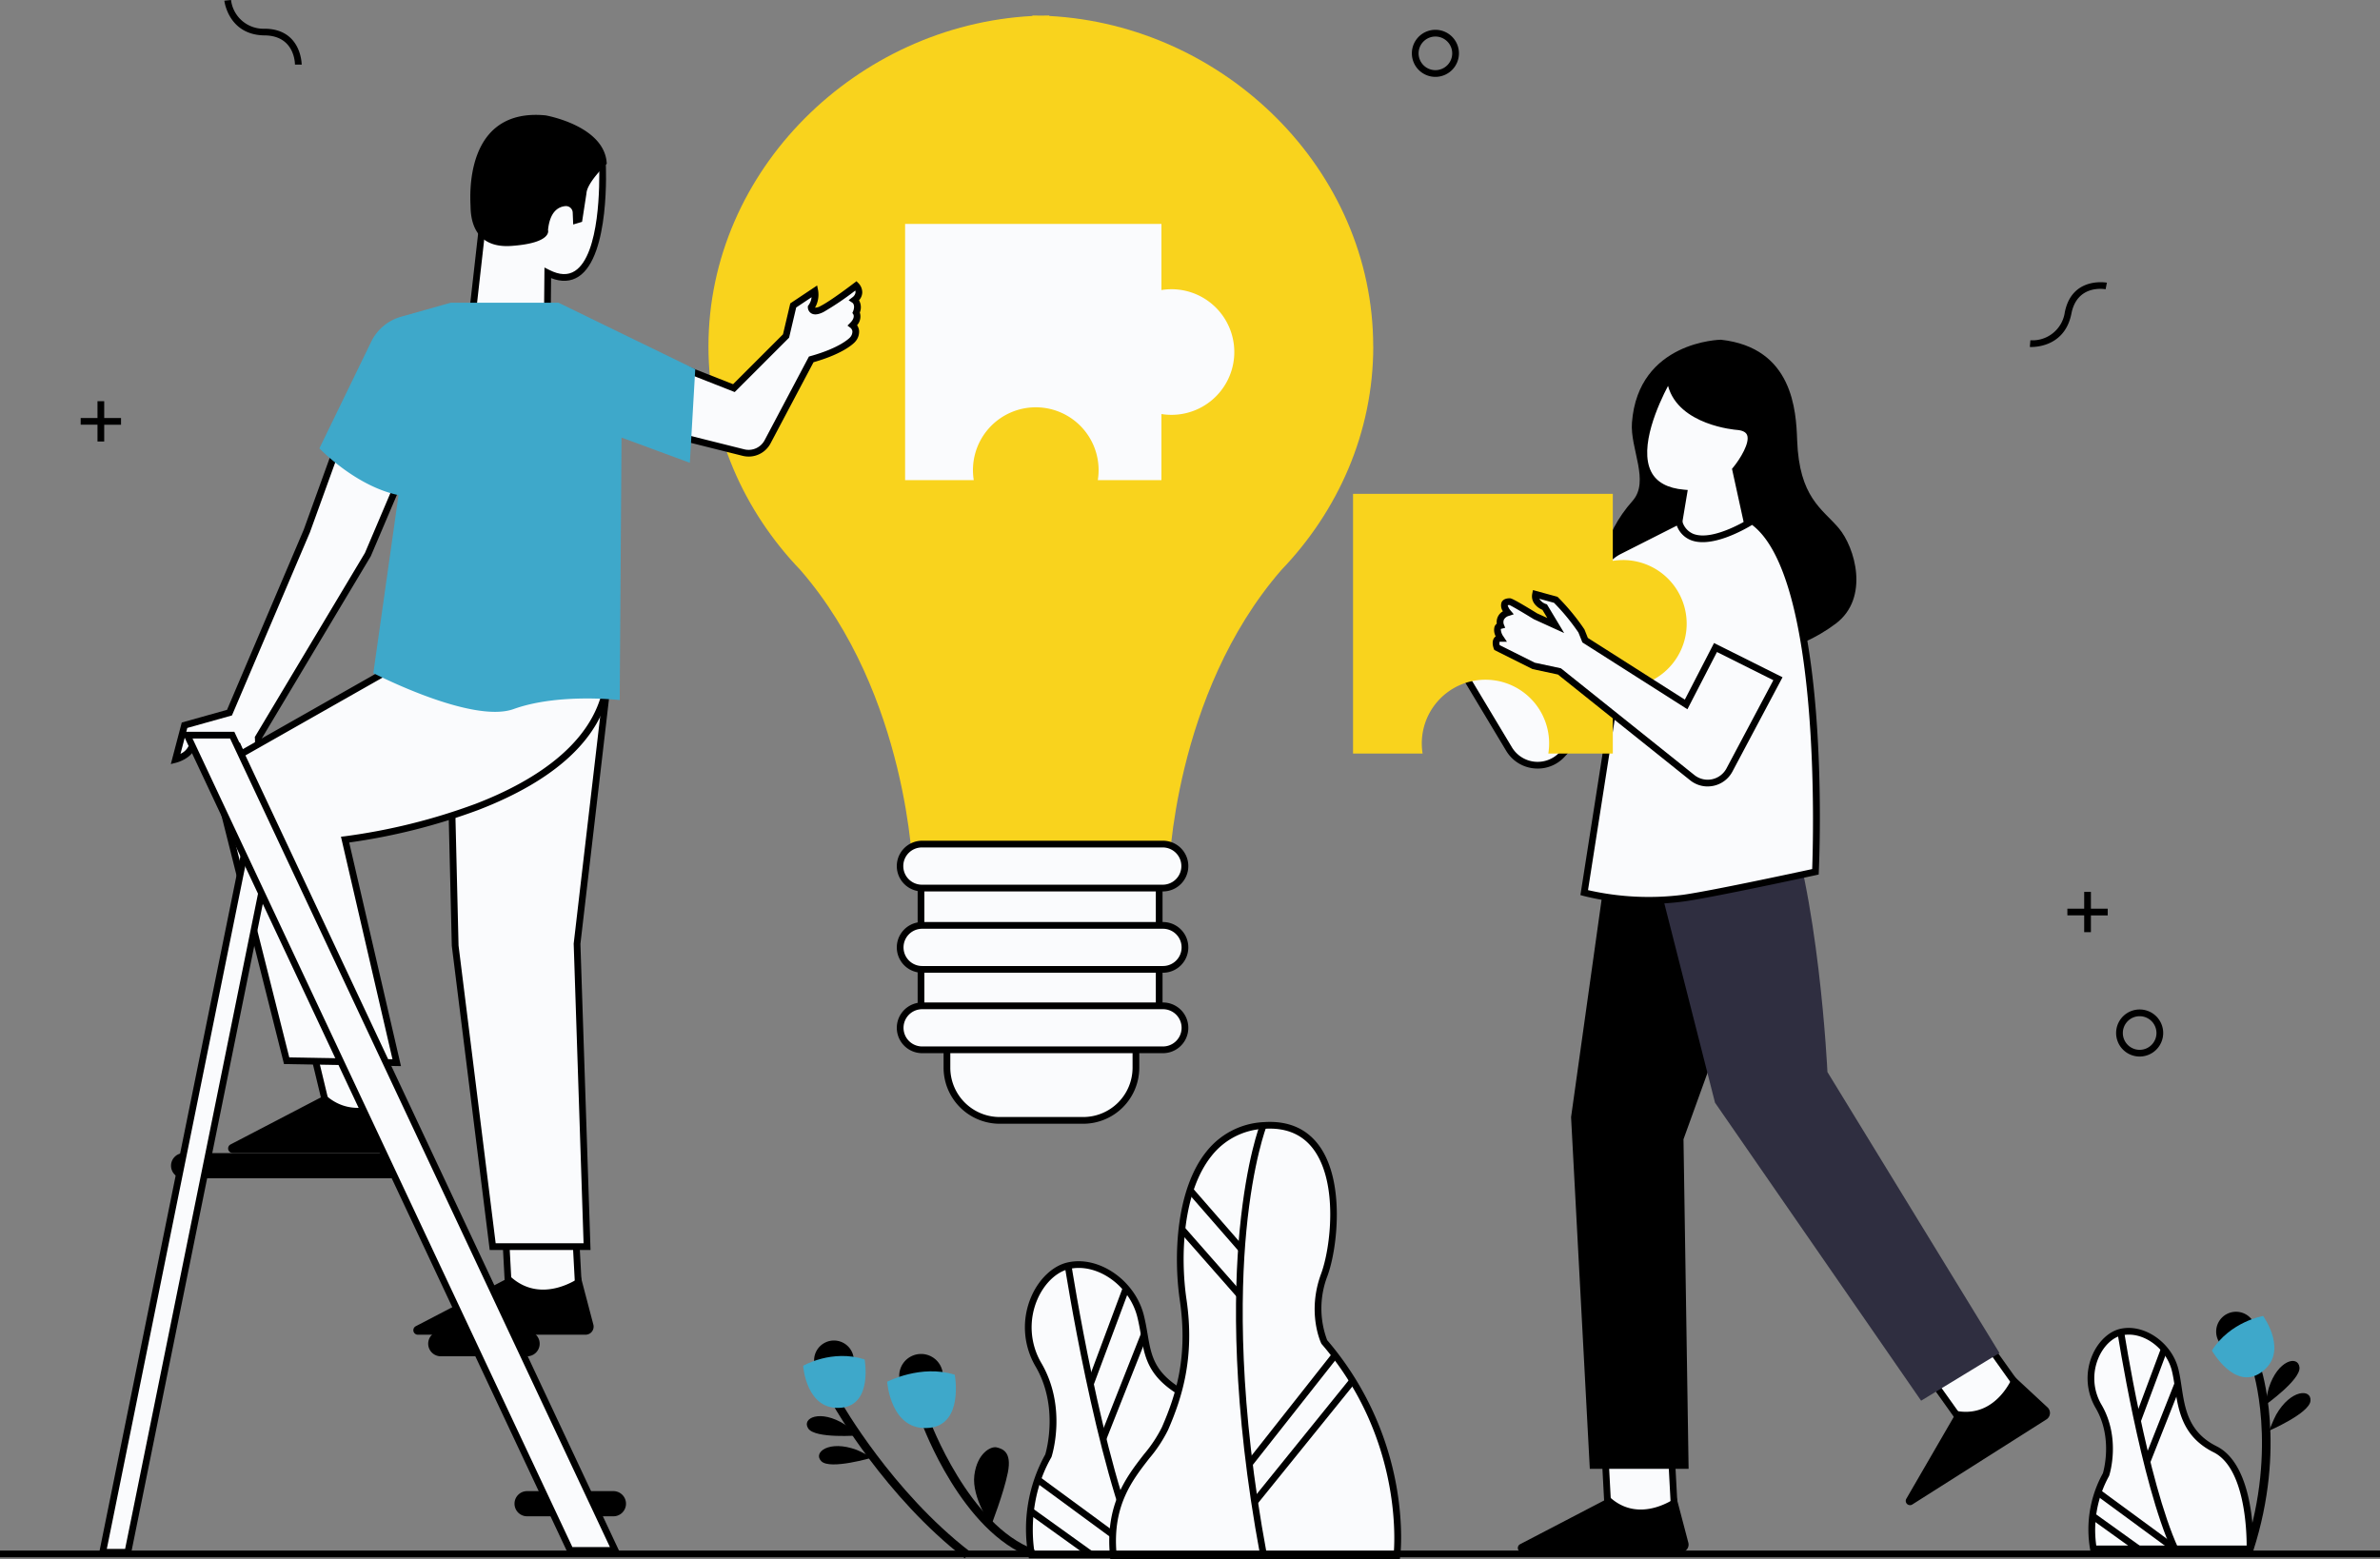 <svg id="Gruppe_392" data-name="Gruppe 392" xmlns="http://www.w3.org/2000/svg" xmlns:xlink="http://www.w3.org/1999/xlink" width="758.357" height="496.867" viewBox="0 0 758.357 496.867">
  <rect x="0" y="0" width="758.357" height="496.867" fill="#808080" stroke="none"/>
  <defs>
    <clipPath id="clip-path">
      <rect id="Rechteck_312" data-name="Rechteck 312" width="758.357" height="496.867" fill="none"/>
    </clipPath>
  </defs>
  <path id="Pfad_1819" data-name="Pfad 1819" d="M60.854,244.1H55.5v-5.356H53.356V244.1H48v2.142h5.356V251.6H55.5v-5.356h5.356Z" transform="translate(-22.293 -110.882)"/>
  <path id="Pfad_1820" data-name="Pfad 1820" d="M1242.854,536.1H1237.5v-5.356h-2.142V536.1H1230v2.142h5.356V543.6h2.142v-5.356h5.356Z" transform="translate(-571.257 -246.498)"/>
  <g id="Gruppe_391" data-name="Gruppe 391">
    <g id="Gruppe_390" data-name="Gruppe 390" clip-path="url(#clip-path)">
      <path id="Pfad_1821" data-name="Pfad 1821" d="M847.5,32.742a7.5,7.5,0,1,1,7.5-7.5,7.506,7.506,0,0,1-7.5,7.5m0-12.854a5.356,5.356,0,1,0,5.356,5.356,5.362,5.362,0,0,0-5.356-5.356" transform="translate(-390.127 -8.242)"/>
      <path id="Pfad_1822" data-name="Pfad 1822" d="M1266.5,615.742a7.5,7.5,0,1,1,7.5-7.5,7.506,7.506,0,0,1-7.5,7.5m0-12.853a5.356,5.356,0,1,0,5.355,5.356,5.362,5.362,0,0,0-5.355-5.356" transform="translate(-584.726 -279.009)"/>
      <path id="Pfad_1823" data-name="Pfad 1823" d="M158.119,20.6l-2.142-.015c0-.376-.078-9.2-9.627-9.3C134.754,11.178,133.491.332,133.479.222L135.61,0a10.4,10.4,0,0,0,10.761,9.151c11.708.116,11.749,11.34,11.748,11.453" transform="translate(-61.993)"/>
      <path id="Pfad_1824" data-name="Pfad 1824" d="M1208.142,188.59c-.291,0-.459-.012-.473-.013l.172-2.135a10.4,10.4,0,0,0,10.966-8.9c2.258-11.488,13.3-9.474,13.411-9.452l-.407,2.1c-.369-.07-9.06-1.609-10.9,7.762-1.968,10.011-10.638,10.638-12.769,10.638" transform="translate(-560.886 -77.996)"/>
      <path id="Pfad_1825" data-name="Pfad 1825" d="M612.842,845.089a48.361,48.361,0,0,1,5.342-31.6s4.9-15.134-3.116-28.933,0-29.378,9.347-31.6,20.476,5.341,23.147,16.024.445,18.25,16.469,26.262,15.357,49.853,15.357,49.853Z" transform="translate(-284.134 -349.517)" fill="#fafbfd"/>
      <path id="Pfad_1826" data-name="Pfad 1826" d="M679.507,845.23H611.048l-.186-.839a48.98,48.98,0,0,1,5.4-32.262c.389-1.309,4.286-15.331-3.053-27.968a24.6,24.6,0,0,1-1.439-22.244c2.421-5.641,6.815-9.832,11.465-10.939,9.995-2.383,21.639,5.631,24.434,16.807.527,2.107.862,4.066,1.186,5.96,1.328,7.771,2.287,13.386,14.724,19.6,16.438,8.219,15.976,49.092,15.949,50.828ZM612.8,843.088h64.581c-.039-6.49-.908-40.9-14.766-47.824-13.407-6.7-14.552-13.4-15.877-21.159-.317-1.855-.645-3.773-1.153-5.8-2.525-10.1-12.943-17.363-21.859-15.242-4,.954-7.834,4.67-9.992,9.7a22.473,22.473,0,0,0,1.323,20.323c8.159,14.05,3.415,29.164,3.209,29.8l-.089.2c-7.459,13.054-5.935,26.553-5.378,30" transform="translate(-283.199 -348.586)"/>
      <path id="Pfad_1827" data-name="Pfad 1827" d="M656.626,845.569c-13.262-28.956-23.133-92.453-23.231-93.091l2.117-.325c.1.635,9.923,63.839,23.061,92.524Z" transform="translate(-294.172 -349.328)"/>
      <path id="Pfad_1828" data-name="Pfad 1828" d="M548.925,812.708a6.962,6.962,0,1,1-6.962-6.962,6.962,6.962,0,0,1,6.962,6.962" transform="translate(-248.474 -374.218)"/>
      <path id="Pfad_1829" data-name="Pfad 1829" d="M583.318,888.689c-22.14-8.133-34.554-41.662-35.071-43.085l2.516-.915c.123.337,12.51,33.784,33.478,41.487Z" transform="translate(-254.626 -392.305)"/>
      <rect id="Rechteck_299" data-name="Rechteck 299" width="32.589" height="2.142" transform="translate(346.417 440.779) rotate(-69.544)"/>
      <rect id="Rechteck_300" data-name="Rechteck 300" width="35.754" height="2.142" transform="translate(350.448 458.181) rotate(-68.425)"/>
      <path id="Pfad_1830" data-name="Pfad 1830" d="M527.832,819.39s10.8-5.637,21.539-2.226c0,0,2.937,15.742-8.012,16.915-12.463,1.335-13.527-14.689-13.527-14.689" transform="translate(-245.145 -379.012)" fill="#3ea8ca"/>
      <path id="Pfad_1831" data-name="Pfad 1831" d="M497.011,804.077a6.331,6.331,0,1,1-6.331-6.331,6.331,6.331,0,0,1,6.331,6.331" transform="translate(-224.95 -370.503)"/>
      <path id="Pfad_1832" data-name="Pfad 1832" d="M584.952,886.214s-6.232-8.9-5.341-16.024,5.341-9.348,7.122-8.9,4.9,1.336,3.561,8.012-5.342,16.915-5.342,16.915" transform="translate(-269.152 -399.988)"/>
      <rect id="Rechteck_301" data-name="Rechteck 301" width="2.143" height="40.976" transform="translate(329.993 472.4) rotate(-53.699)"/>
      <rect id="Rechteck_302" data-name="Rechteck 302" width="2.143" height="23.999" transform="translate(327.73 482.445) rotate(-54.32)"/>
      <path id="Pfad_1833" data-name="Pfad 1833" d="M729.392,738.7s-4.451-9.348,0-21.366,7.567-49.408-19.14-47.628-28.488,37.39-25.817,55.64S683.1,756.06,678.649,766.3,659.954,784.1,662.18,806.8h90.359s4.452-36.055-23.146-68.1" transform="translate(-307.432 -311.008)" fill="#fafbfd"/>
      <path id="Pfad_1834" data-name="Pfad 1834" d="M752.559,806.946H660.281l-.094-.967c-1.609-16.409,5.3-25.287,10.846-32.42a42.739,42.739,0,0,0,5.706-8.618c4.514-10.382,8.33-22.459,5.709-40.369-2.114-14.446-1.157-35.557,8.5-47.511a24.729,24.729,0,0,1,18.307-9.352c7.565-.5,13.435,1.962,17.443,7.33,8.506,11.393,5.952,33.152,2.772,41.737a28.7,28.7,0,0,0-.09,20.414,98.02,98.02,0,0,1,22.061,46.46c2.339,13.03,1.279,21.98,1.233,22.354ZM662.234,804.8h88.4c.432-5.851,1.52-37.881-22.979-66.333l-.093-.109-.062-.13c-.189-.4-4.593-9.9-.037-22.2,3.044-8.217,5.54-28.971-2.48-39.712-3.546-4.75-8.79-6.924-15.584-6.475a22.661,22.661,0,0,0-16.782,8.561c-9.222,11.416-10.1,31.836-8.046,45.854,2.706,18.49-1.446,31.371-5.864,41.534a44.233,44.233,0,0,1-5.98,9.078c-5.475,7.038-11.666,15-10.491,29.929" transform="translate(-306.505 -310.08)"/>
      <path id="Pfad_1835" data-name="Pfad 1835" d="M496.565,848.891s-13.9,1.111-16.1-2.209,3.813-6.255,11.71-1.247c1.134.719,4.394,3.456,4.394,3.456" transform="translate(-222.929 -391.405)"/>
      <path id="Pfad_1836" data-name="Pfad 1836" d="M504.238,864.221s-13.361,3.978-16.211,1.19,2.428-6.911,11.194-3.656c1.259.468,5.017,2.466,5.017,2.466" transform="translate(-226.297 -399.675)"/>
      <path id="Pfad_1837" data-name="Pfad 1837" d="M537.8,884.132c-25.294-19.525-41.583-48.189-41.745-48.476l2.333-1.313c.159.282,16.195,28.485,41.048,47.669Z" transform="translate(-230.387 -387.5)"/>
      <path id="Pfad_1838" data-name="Pfad 1838" d="M743.072,806.293c-8.99-48.409-8.51-83.22-6.523-103.9,2.161-22.483,6.4-33.338,6.581-33.789l1.991.792c-.043.109-4.331,11.112-6.452,33.341-1.959,20.523-2.42,55.08,6.511,103.165Z" transform="translate(-341.527 -310.525)"/>
      <rect id="Rechteck_303" data-name="Rechteck 303" width="2.142" height="24.911" transform="matrix(0.754, -0.657, 0.657, 0.754, 378.401, 380.05)"/>
      <rect id="Rechteck_304" data-name="Rechteck 304" width="2.143" height="27.674" transform="matrix(0.751, -0.66, 0.66, 0.751, 375.813, 392.524)"/>
      <path id="Pfad_1839" data-name="Pfad 1839" d="M477.832,810.065s9.194-5.37,19.585-2.024c0,0,2.671,14.314-7.285,15.38-11.332,1.215-12.3-13.356-12.3-13.356" transform="translate(-221.923 -374.774)" fill="#3ea8ca"/>
      <rect id="Rechteck_305" data-name="Rechteck 305" width="44.141" height="2.142" transform="matrix(0.619, -0.785, 0.785, 0.619, 397.227, 465.917)"/>
      <rect id="Rechteck_306" data-name="Rechteck 306" width="49.753" height="2.142" transform="matrix(0.629, -0.778, 0.778, 0.629, 398.914, 478.064)"/>
      <path id="Pfad_1840" data-name="Pfad 1840" d="M1320,791.023a6.331,6.331,0,1,0,.792-8.918,6.331,6.331,0,0,0-.792,8.918" transform="translate(-612.37 -362.553)"/>
      <path id="Pfad_1841" data-name="Pfad 1841" d="M1347.68,823.96s11.369-8.067,10.932-12.03-6.939-2.349-9.781,6.56c-.408,1.279-1.151,5.47-1.151,5.47" transform="translate(-625.912 -376.142)"/>
      <path id="Pfad_1842" data-name="Pfad 1842" d="M1349.975,841.022s12.8-5.525,13.2-9.492-6.3-3.742-10.931,4.381c-.665,1.166-2.264,5.111-2.264,5.111" transform="translate(-626.978 -385.026)"/>
      <path id="Pfad_1843" data-name="Pfad 1843" d="M1338.344,871.88l-2.548-.822c10.455-32.409,2.377-57.04,2.294-57.285l2.537-.858c.35,1.035,8.441,25.721-2.282,58.965" transform="translate(-620.393 -377.548)"/>
      <path id="Pfad_1844" data-name="Pfad 1844" d="M1332.312,783.138s-10.5,1.784-16.319,11.019c0,0,7.139,12.69,15.458,7.119,9.47-6.343.86-18.138.86-18.138" transform="translate(-611.196 -363.718)" fill="#3ea8ca"/>
      <path id="Pfad_1845" data-name="Pfad 1845" d="M1244.825,861.6a36.249,36.249,0,0,1,4-23.688s3.67-11.343-2.335-21.686,0-22.02,7.006-23.688,15.347,4,17.349,12.011.735,19.3,12.746,25.3S1294.7,861.6,1294.7,861.6Z" transform="translate(-577.774 -367.949)" fill="#fafbfd"/>
      <path id="Pfad_1846" data-name="Pfad 1846" d="M1294.8,861.744h-51.771l-.186-.839a37,37,0,0,1,4.059-24.346c.324-1.1,3.127-11.425-2.271-20.723a18.7,18.7,0,0,1-1.094-16.913c1.848-4.3,5.212-7.506,8.779-8.355,7.625-1.819,16.509,4.282,18.636,12.793.434,1.739.712,3.58,1.006,5.527,1.081,7.172,2.2,14.589,11.179,19.079,12.483,6.241,11.738,31.663,11.7,32.742Zm-50.012-2.142h47.919c0-4.787-.595-24.75-10.53-29.717-9.973-4.988-11.23-13.322-12.339-20.676-.286-1.9-.557-3.687-.966-5.327-1.859-7.435-9.51-12.784-16.062-11.229-2.921.7-5.72,3.423-7.306,7.117a16.577,16.577,0,0,0,.977,14.992c6.174,10.634,2.584,22.072,2.428,22.554l-.089.2a35.6,35.6,0,0,0-4.033,22.085" transform="translate(-576.839 -367.02)"/>
      <path id="Pfad_1847" data-name="Pfad 1847" d="M1277.167,862.038c-9.956-21.738-17.359-69.367-17.433-69.846l2.117-.325c.073.475,7.433,47.813,17.264,69.279Z" transform="translate(-585.067 -367.772)"/>
      <rect id="Rechteck_307" data-name="Rechteck 307" width="24.426" height="2.142" transform="translate(680.073 452.49) rotate(-69.545)"/>
      <rect id="Rechteck_308" data-name="Rechteck 308" width="26.798" height="2.142" transform="matrix(0.368, -0.93, 0.93, 0.368, 683.096, 465.527)"/>
      <rect id="Rechteck_309" data-name="Rechteck 309" width="2.142" height="30.712" transform="matrix(0.592, -0.806, 0.806, 0.592, 667.856, 476.501)"/>
      <rect id="Rechteck_310" data-name="Rechteck 310" width="2.143" height="17.988" transform="matrix(0.583, -0.812, 0.812, 0.583, 666.161, 484.032)"/>
      <path id="Pfad_1848" data-name="Pfad 1848" d="M633.315,114.7c0-56.354-47.412-102.381-103.23-105.325v-.15q-1.342,0-2.677.042-1.336-.038-2.677-.042v.15C468.912,12.317,421.5,58.344,421.5,114.7c0,27.476,11.275,52.494,29.3,71.264h0c34.43,39.673,35.817,96.111,35.817,96.111h81.6s1.387-56.438,35.817-96.111h0c18.021-18.77,29.3-43.788,29.3-71.264" transform="translate(-195.76 -4.284)" fill="#f9d31d"/>
      <path id="Pfad_1849" data-name="Pfad 1849" d="M623.851,506.91H547.959v60.02h8.265v8.79a16.793,16.793,0,0,0,16.792,16.793h26.632a16.793,16.793,0,0,0,16.793-16.793v-8.79h7.41Z" transform="translate(-254.492 -235.428)" fill="#fafbfd"/>
      <path id="Pfad_1850" data-name="Pfad 1850" d="M598.72,592.654H572.088a17.884,17.884,0,0,1-17.864-17.864v-7.719h-8.265V504.91h78.034v62.162h-7.41v7.719a17.884,17.884,0,0,1-17.863,17.864M548.1,564.929h8.266v9.861a15.739,15.739,0,0,0,15.721,15.721H598.72a15.739,15.739,0,0,0,15.721-15.721v-9.861h7.41V507.052H548.1Z" transform="translate(-253.563 -234.499)"/>
      <path id="Pfad_1851" data-name="Pfad 1851" d="M535.562,509.324h0a7.009,7.009,0,0,1,7.009-7.009H619.3a7.009,7.009,0,0,1,0,14.018H542.571a7.009,7.009,0,0,1-7.009-7.009" transform="translate(-248.735 -233.293)" fill="#fafbfd"/>
      <path id="Pfad_1852" data-name="Pfad 1852" d="M618.369,516.475H541.642a8.08,8.08,0,1,1,0-16.16h76.727a8.08,8.08,0,0,1,0,16.16m-76.727-14.018a5.938,5.938,0,1,0,0,11.875h76.727a5.938,5.938,0,0,0,0-11.875Z" transform="translate(-247.806 -232.365)"/>
      <path id="Pfad_1853" data-name="Pfad 1853" d="M535.562,557.711h0a7.009,7.009,0,0,1,7.009-7.009H619.3a7.009,7.009,0,0,1,0,14.018H542.571a7.009,7.009,0,0,1-7.009-7.009" transform="translate(-248.735 -255.766)" fill="#fafbfd"/>
      <path id="Pfad_1854" data-name="Pfad 1854" d="M618.369,564.863H541.642a8.08,8.08,0,1,1,0-16.16h76.727a8.08,8.08,0,0,1,0,16.16m-76.727-14.017a5.937,5.937,0,1,0,0,11.875h76.727a5.937,5.937,0,0,0,0-11.875Z" transform="translate(-247.806 -254.838)"/>
      <path id="Pfad_1855" data-name="Pfad 1855" d="M535.562,605.581h0a7.009,7.009,0,0,1,7.009-7.009H619.3a7.009,7.009,0,0,1,0,14.018H542.571a7.009,7.009,0,0,1-7.009-7.009" transform="translate(-248.735 -277.999)" fill="#fafbfd"/>
      <path id="Pfad_1856" data-name="Pfad 1856" d="M618.369,612.733H541.642a8.08,8.08,0,1,1,0-16.16h76.727a8.08,8.08,0,0,1,0,16.16m-76.727-14.017a5.937,5.937,0,1,0,0,11.875h76.727a5.937,5.937,0,0,0,0-11.875Z" transform="translate(-247.806 -277.07)"/>
      <path id="Pfad_1857" data-name="Pfad 1857" d="M623.376,154.065a20.164,20.164,0,0,0-3.2.258V133.246H538.5v81.673h21.877a20.018,20.018,0,1,1,39.52,0h20.276V193.843a20.018,20.018,0,1,0,3.2-39.778" transform="translate(-250.099 -61.884)" fill="#fafbfd"/>
      <path id="Pfad_1858" data-name="Pfad 1858" d="M186.147,624.732l5.157,21.42h22.333l-5.157-21.42Z" transform="translate(-86.454 -290.149)" fill="#fafbfd"/>
      <path id="Pfad_1859" data-name="Pfad 1859" d="M213.817,646.294H189.281l-5.673-23.562h24.536Zm-22.849-2.142H211.1l-4.642-19.278h-20.13Z" transform="translate(-85.274 -289.22)"/>
      <path id="Pfad_1860" data-name="Pfad 1860" d="M189.071,651.644s-12.137,9.208-22.333,0L136.494,667.4a1.435,1.435,0,0,0,.663,2.707h53.436a2.57,2.57,0,0,0,2.486-3.224Z" transform="translate(-63.033 -302.647)"/>
      <path id="Pfad_1861" data-name="Pfad 1861" d="M300.628,731.723l1.146,21.42h22.333l-1.146-21.42Z" transform="translate(-139.623 -339.839)" fill="#fafbfd"/>
      <path id="Pfad_1862" data-name="Pfad 1862" d="M324.257,753.285H299.779l-1.261-23.562H323Zm-22.448-2.142H322l-1.031-19.278H300.778Z" transform="translate(-138.643 -338.91)"/>
      <path id="Pfad_1863" data-name="Pfad 1863" d="M299.271,759.809s-12.137,9.208-22.333,0l-30.244,15.758a1.435,1.435,0,0,0,.663,2.707h53.436a2.57,2.57,0,0,0,2.486-3.224Z" transform="translate(-114.214 -352.883)"/>
      <path id="Pfad_1864" data-name="Pfad 1864" d="M401.333,195.207l18.909,7.449,16.617-16.617,2.292-9.741,6.876-4.584a7.085,7.085,0,0,1-1.146,5.157s0,2.292,3.438.573,10.887-7.449,10.887-7.449,2.292,2.292-.573,4.584c0,0,1.719,1.146.573,4.011,0,0,1.146,1.719-1.146,4.011,0,0,2.292,1.719,0,4.584,0,0-2.865,3.438-13.179,6.3l-13.9,26.261a6.845,6.845,0,0,1-7.712,3.438l-20.213-5.059Z" transform="translate(-186.394 -78.952)" fill="#fafbfd"/>
      <path id="Pfad_1865" data-name="Pfad 1865" d="M423.9,223.231a7.986,7.986,0,0,1-1.933-.239l-20.964-5.248L399.1,192.351l19.844,7.817,15.905-15.9,2.319-9.856,8.558-5.706.314,1.568a8.3,8.3,0,0,1-.991,5.5,3.288,3.288,0,0,0,1.754-.517c3.308-1.654,10.64-7.284,10.713-7.34l.745-.574.665.665a4.223,4.223,0,0,1,1.177,3.024,3.92,3.92,0,0,1-1.034,2.392,4.459,4.459,0,0,1,.254,3.9,4.165,4.165,0,0,1-.871,4.046,3.793,3.793,0,0,1,.632,1.655,4.771,4.771,0,0,1-1.224,3.6c-.138.166-3.127,3.644-13.284,6.541l-13.689,25.855a7.9,7.9,0,0,1-6.986,4.215m-20.876-7.189,19.463,4.872a5.764,5.764,0,0,0,6.506-2.9l14.12-26.668.444-.124c9.746-2.707,12.622-5.932,12.65-5.964a2.73,2.73,0,0,0,.751-1.969,1.791,1.791,0,0,0-.578-1.066l-.988-.741.873-.873c1.566-1.566,1.058-2.577.995-2.688l-.312-.469.227-.5c.773-1.932-.1-2.661-.2-2.738l-1.219-.812,1.168-.9a2.356,2.356,0,0,0,1.036-1.586,1.579,1.579,0,0,0-.082-.6,91.5,91.5,0,0,1-10.12,6.843c-1.7.85-2.987.982-3.927.4a2.317,2.317,0,0,1-1.062-1.931v-.357l.214-.286a5.269,5.269,0,0,0,.971-2.538l-4.9,3.265-2.265,9.626-17.329,17.33L401.492,195.6Z" transform="translate(-185.357 -77.718)"/>
      <path id="Pfad_1866" data-name="Pfad 1866" d="M279.9,149.926,283.91,114.4l8.144-19.078,29.895.889s2.256,45.011-17.41,35.052l-.2,21.528Z" transform="translate(-129.995 -44.271)" fill="#fafbfd"/>
      <path id="Pfad_1867" data-name="Pfad 1867" d="M304.369,153.047l-26.682-3.128,4.148-36.743,8.492-19.893,31.613.94.05.987c.061,1.212,1.372,29.751-8.659,36.266-2.5,1.623-5.441,1.786-8.765.487Zm-24.314-5.008,22.194,2.6.207-22.06,1.539.779c3.274,1.659,5.946,1.763,8.169.32,8.041-5.222,7.862-28.3,7.721-33.376l-28.161-.837-7.8,18.261Z" transform="translate(-128.968 -43.324)"/>
      <path id="Pfad_1868" data-name="Pfad 1868" d="M310.115,97.441c-2.078.175-4.936,1.554-5.538,7.62,0,0,1.489,4.139-11.67,5.067-13.048.92-12.956-10.468-13.024-12.829s-2.232-31.287,23.91-28.78c0,0,18.934,3.272,19.5,15.422,0,0-6.292,5.953-6.468,9.434l-1.4,9.078-2.826.847-.158-3.8a2.149,2.149,0,0,0-2.317-2.06" transform="translate(-129.955 -31.751)"/>
      <path id="Pfad_1869" data-name="Pfad 1869" d="M101.759,690.238h0a4.011,4.011,0,0,0,4.011,4.011h75.637a4.011,4.011,0,1,0,0-8.022H105.77a4.011,4.011,0,0,0-4.011,4.011" transform="translate(-47.261 -318.709)"/>
      <path id="Pfad_1870" data-name="Pfad 1870" d="M254.756,796.159h0a4.011,4.011,0,0,0,4.011,4.011h27.5a4.011,4.011,0,1,0,0-8.022h-27.5a4.011,4.011,0,0,0-4.011,4.011" transform="translate(-118.318 -367.903)"/>
      <path id="Pfad_1871" data-name="Pfad 1871" d="M306.111,891.38h0a4.011,4.011,0,0,0,4.011,4.011h27.5a4.011,4.011,0,1,0,0-8.022h-27.5a4.011,4.011,0,0,0-4.011,4.011" transform="translate(-142.169 -412.127)"/>
      <path id="Pfad_1872" data-name="Pfad 1872" d="M268.472,431.526l1.253,51.989L281.679,579.4h30.066l-3.185-96.514,10.017-85.912L271.6,392.064Z" transform="translate(-124.688 -182.089)" fill="#fafbfd"/>
      <path id="Pfad_1873" data-name="Pfad 1873" d="M311.922,579.451H279.8l-12.08-96.934-1.254-52.044,0-.055,3.219-40.556L318.836,395,308.7,481.91Zm-30.227-2.142h28.013l-3.152-95.488.01-.079,9.892-84.836-44.8-4.685-3.04,38.311,1.25,51.881Z" transform="translate(-123.758 -181.066)"/>
      <path id="Pfad_1874" data-name="Pfad 1874" d="M156,265.752l-9.741,26.931-24.64,57.873L107.3,354.568l-2.865,10.887s4.349-1.111,5.326-4.28h14.494l3.489,7.892s3.623-4.758,3.049-10.488l34.953-58.446,9.741-22.921Z" transform="translate(-48.502 -123.425)" fill="#fafbfd"/>
      <path id="Pfad_1875" data-name="Pfad 1875" d="M126.2,369.791l-3.941-8.913H109.186c-1.5,3.116-5.6,4.2-5.788,4.247l-1.765.45,3.485-13.241,14.421-4.038,24.426-57.373,10.17-28.117,21.4,12.591-10.176,23.916-34.776,58.149a17.608,17.608,0,0,1-3.294,10.884Zm-18.527-11.056h15.982L126.6,365.4a14.612,14.612,0,0,0,1.826-8.086l-.035-.353,35.1-58.687,9.345-21.986-17.56-10.33-9.324,25.773-24.841,58.347-14.229,3.984-2.169,8.243a5.221,5.221,0,0,0,2.727-2.818Z" transform="translate(-47.202 -122.057)"/>
      <path id="Pfad_1876" data-name="Pfad 1876" d="M197.819,385.047l-59.2,33.6a14.687,14.687,0,0,0-6.758,17.19l20.4,81.063,35.077.626-16.453-71.093s83.934-9.4,83.934-55.121Z" transform="translate(-60.926 -178.83)" fill="#fafbfd"/>
      <path id="Pfad_1877" data-name="Pfad 1877" d="M187.771,517.664,150.5,517l-20.591-81.827a15.842,15.842,0,0,1,7.261-18.414l59.5-33.769.344.038,57.954,6.369v.959c0,10.739-4.527,20.392-13.456,28.688-7.063,6.562-16.886,12.288-29.2,17.02a195.429,195.429,0,0,1-41.04,10.328Zm-35.591-2.778,32.885.587L168.65,444.545l1.2-.134a192.3,192.3,0,0,0,41.737-10.363c18.552-7.136,40.618-20.318,41.231-42.735l-55.688-6.12-58.9,33.428a13.687,13.687,0,0,0-6.266,15.937l.017.061Z" transform="translate(-60.006 -177.874)"/>
      <path id="Pfad_1878" data-name="Pfad 1878" d="M190.026,226.572s11.46,12.033,25.212,14.9L207.216,298.2s31.357,16.261,44.694,11.46c14.325-5.157,33.807-2.865,33.807-2.865l.573-83.658,21.774,8.022,1.719-29.8-43.548-21.2H231.855l-15.806,4.459a15.141,15.141,0,0,0-9.51,7.958Z" transform="translate(-88.255 -83.672)" fill="#3ea8ca"/>
      <path id="Pfad_1879" data-name="Pfad 1879" d="M61.1,725.232h8.022l46.413-228.915h-8.022Z" transform="translate(-28.378 -230.508)" fill="#fafbfd"/>
      <path id="Pfad_1880" data-name="Pfad 1880" d="M68.864,725.374H58.656L105.5,494.317h10.208Zm-7.587-2.142h5.836l45.979-226.773h-5.836Z" transform="translate(-27.242 -229.579)"/>
      <path id="Pfad_1881" data-name="Pfad 1881" d="M233.438,697.33h14.325L125.713,437.472H111.388Z" transform="translate(-51.732 -203.178)" fill="#fafbfd"/>
      <path id="Pfad_1882" data-name="Pfad 1882" d="M247.987,697.472H231.3l-.289-.615L108.239,435.473h16.692l.289.615Zm-15.331-2.142h11.959L123.571,437.615H111.612Z" transform="translate(-50.27 -202.25)"/>
      <path id="Pfad_1883" data-name="Pfad 1883" d="M954.862,864.483l1.086,20.29H977.1l-1.086-20.29Z" transform="translate(-443.473 -401.498)" fill="#fafbfd"/>
      <path id="Pfad_1884" data-name="Pfad 1884" d="M977.252,884.916h-23.3l-1.2-22.433h23.3Zm-21.269-2.142h19.009l-.971-18.148H955.013Z" transform="translate(-442.493 -400.569)"/>
      <path id="Pfad_1885" data-name="Pfad 1885" d="M953.578,891.087s-11.5,8.722-21.154,0l-28.648,14.926a1.359,1.359,0,0,0,.628,2.565h50.615a2.435,2.435,0,0,0,2.355-3.054Z" transform="translate(-419.406 -413.854)"/>
      <path id="Pfad_1886" data-name="Pfad 1886" d="M1147.6,809.061l11.786,16.551,17.862-11.333-11.786-16.551Z" transform="translate(-532.987 -370.495)" fill="#fafbfd"/>
      <path id="Pfad_1887" data-name="Pfad 1887" d="M1157.776,825.8l-13.03-18.3,19.674-12.482,13.031,18.3Zm-9.975-17.7,10.542,14.8,16.051-10.184-10.542-14.8Z" transform="translate(-531.662 -369.239)"/>
      <path id="Pfad_1888" data-name="Pfad 1888" d="M1168.071,818.564s-5.035,13.524-17.863,11.333l-16.195,27.951a1.359,1.359,0,0,0,1.9,1.829l42.741-27.116a2.434,2.434,0,0,0,.352-3.839Z" transform="translate(-526.589 -380.171)"/>
      <path id="Pfad_1889" data-name="Pfad 1889" d="M962.582,253.543c5.586-6.288-.817-16.63-.183-24.948,1.982-26.059,28.339-26.426,28.339-26.426,23,2.533,23.965,22.73,24.3,32.015.66,18.268,7.963,21.83,13.206,27.976s9.969,22.341-.928,30.519c-24.543,18.42-64.918,13.154-72.605-4.309-4.658-10.584-1.676-24.083,7.871-34.828" transform="translate(-442.399 -93.895)"/>
      <path id="Pfad_1890" data-name="Pfad 1890" d="M1012.446,277.244l-5.181-23.683s10.773-13.017.367-13.765c0,0-20.463-1.422-21.343-16.18,0,0-21.3,35.192,4.465,37.374l-2.7,16.185Z" transform="translate(-454.228 -103.855)" fill="#fafbfd"/>
      <path id="Pfad_1891" data-name="Pfad 1891" d="M1012.849,275.287l-26.988-.077,2.722-16.307c-5.41-.7-9.126-2.966-11.055-6.754-5.657-11.108,6.4-31.267,6.918-32.119l1.781-2.942.2,3.433c.814,13.661,20.152,15.162,20.347,15.175,2.686.193,4.421,1.166,5.159,2.893,1.7,3.972-3.018,10.4-4.444,12.212Zm-24.46-2.212,21.8.062-5.007-22.889.332-.4c2.27-2.747,5.487-8,4.455-10.416-.4-.93-1.521-1.467-3.339-1.6-.2-.013-18.445-1.434-21.829-14.022-3.035,5.777-9.352,19.533-5.361,27.367,1.705,3.346,5.231,5.268,10.48,5.713l1.157.1Z" transform="translate(-453.3 -100.823)"/>
      <path id="Pfad_1892" data-name="Pfad 1892" d="M897.8,371.028l-12.288,19.31-20.48-25.746-9.362,5.851,22.559,37.6a10.64,10.64,0,0,0,16.918,1.768l28.692-30.882Z" transform="translate(-397.405 -169.33)" fill="#fafbfd"/>
      <path id="Pfad_1893" data-name="Pfad 1893" d="M886.121,413.053a11.959,11.959,0,0,1-1.249-.065,11.611,11.611,0,0,1-8.824-5.622l-23.1-38.5,11.065-6.916,20.14,25.319,11.918-18.728,28.458,8.633-29.859,32.139a11.6,11.6,0,0,1-8.548,3.741m-30.254-43.486,22.018,36.7a9.569,9.569,0,0,0,15.215,1.59l27.525-29.626L897,371.062l-12.658,19.891-20.82-26.174Z" transform="translate(-396.14 -168.102)"/>
      <path id="Pfad_1894" data-name="Pfad 1894" d="M984.655,545.449l-14.112,39.079,1.629,105.025h-31.48L934.72,577.472l12.755-90.913,41.25-9.8Z" transform="translate(-434.119 -221.424)"/>
      <path id="Pfad_1895" data-name="Pfad 1895" d="M974.752,475.877l24.424,96.069,65.674,94.984,24.967-15.2L1035,562.176s-2.714-58.075-14.654-87.385Z" transform="translate(-452.711 -220.51)" fill="#2f2e40"/>
      <path id="Pfad_1896" data-name="Pfad 1896" d="M965.816,309.963l-18.946,9.6a13.358,13.358,0,0,0-5.571,5.3l-13.518,23.721,19.309,7.022-11.41,72.85a86.5,86.5,0,0,0,31.6,1.755c9.532-1.315,42.081-8.394,42.081-8.394s4.438-94.883-20.138-111.852c0,0-19.9,12.873-23.406,0" transform="translate(-430.896 -143.958)" fill="#fafbfd"/>
      <path id="Pfad_1897" data-name="Pfad 1897" d="M955.014,430.667a84.784,84.784,0,0,1-20.974-2.525l-.917-.257,11.422-72.919-19.674-7.154,14.146-24.824a14.384,14.384,0,0,1,6.017-5.728l20.117-10.19.345,1.268a6.026,6.026,0,0,0,3.651,4.447c6.409,2.448,18.023-4.99,18.14-5.065l.6-.389.59.407c24.779,17.11,20.781,108.885,20.6,112.783l-.038.822-.8.174c-.326.071-32.7,7.1-42.162,8.409a81.268,81.268,0,0,1-11.059.74m-19.476-4.356a86.993,86.993,0,0,0,30.242,1.494c8.547-1.179,36.1-7.1,41.191-8.2.348-9.246,2.858-93.059-19.146-109.692-2.651,1.608-12.893,7.382-19.442,4.878a7.785,7.785,0,0,1-4.544-4.65L946,319.171a12.247,12.247,0,0,0-5.123,4.878l-12.89,22.617,18.945,6.888Z" transform="translate(-429.544 -142.615)"/>
      <path id="Pfad_1898" data-name="Pfad 1898" d="M891.017,314.99a20.382,20.382,0,0,0-3.246.262v-21.36H805v82.771h22.172a20.287,20.287,0,1,1,40.051,0h20.549V355.3a20.287,20.287,0,1,0,3.246-40.312" transform="translate(-373.872 -136.494)" fill="#f9d31d"/>
      <path id="Pfad_1899" data-name="Pfad 1899" d="M960.012,370.635l19.894,9.948-15.45,29.082a7.854,7.854,0,0,1-11.843,2.448l-42.338-33.871-8.192-1.755-11.7-5.852s-1.17-2.926,1.17-2.926c0,0-2.341-3.511,0-4.1,0,0-1.17-2.926,2.341-4.1,0,0-2.975-3.511.585-3.511.585,0,8.192,4.681,8.192,4.681l6.436,2.926-3.511-5.852s-3.511-1.17-2.926-4.1l6.436,1.756a69.49,69.49,0,0,1,8.192,9.948l1.17,2.926,32.183,20.48Z" transform="translate(-413.389 -164.256)" fill="#fafbfd"/>
      <path id="Pfad_1900" data-name="Pfad 1900" d="M956.581,413.748a8.894,8.894,0,0,1-5.566-1.957l-42.142-33.713-8.078-1.731-12.188-6.094-.151-.378c-.14-.348-.791-2.147.056-3.4a2.143,2.143,0,0,1,.543-.555,4.224,4.224,0,0,1-.377-3.1,2.177,2.177,0,0,1,.714-.955,3.928,3.928,0,0,1,1.957-3.944,3.2,3.2,0,0,1-.433-2.857c.272-.587.95-1.287,2.631-1.287.332,0,.886,0,8.7,4.805l3.244,1.474-1.55-2.584c-1.552-.654-3.809-2.373-3.248-5.176l.225-1.125,7.818,2.132.2.2a69.677,69.677,0,0,1,8.344,10.138l.086.169,1.042,2.6,30.9,19.666,9.31-18.038,21.823,10.911-15.964,30.052a8.9,8.9,0,0,1-6.076,4.553,9.01,9.01,0,0,1-1.816.186M901.51,374.309l8.307,1.78.2.158,42.339,33.871A6.784,6.784,0,0,0,962.581,408l14.935-28.113-17.967-8.984-9.415,18.242-33.462-21.3-1.264-3.157a67.684,67.684,0,0,0-7.793-9.477l-4.677-1.276A3.948,3.948,0,0,0,905,355.588l.376.125,5.485,9.14-9.686-4.412c-3.249-2-6.948-4.178-7.772-4.52a1.716,1.716,0,0,0-.538.083,4.241,4.241,0,0,0,.911,1.661l1.023,1.208-1.5.5a2.573,2.573,0,0,0-1.638,1.217,2.117,2.117,0,0,0-.047,1.466l.456,1.139-1.191.3c-.043.011-.184.05-.2.1a4.112,4.112,0,0,0,.837,2.364l1.1,1.662-1.993,0a.64.64,0,0,0-.335.056,1.762,1.762,0,0,0,.044,1.041Z" transform="translate(-412.459 -163.097)"/>
      <path id="Pfad_1901" data-name="Pfad 1901" d="M0,924.746H0Z" transform="translate(0 -429.486)" fill="#29dbba"/>
      <rect id="Rechteck_311" data-name="Rechteck 311" width="758.357" height="2.142" transform="translate(0 494.189)"/>
    </g>
  </g>
</svg>
